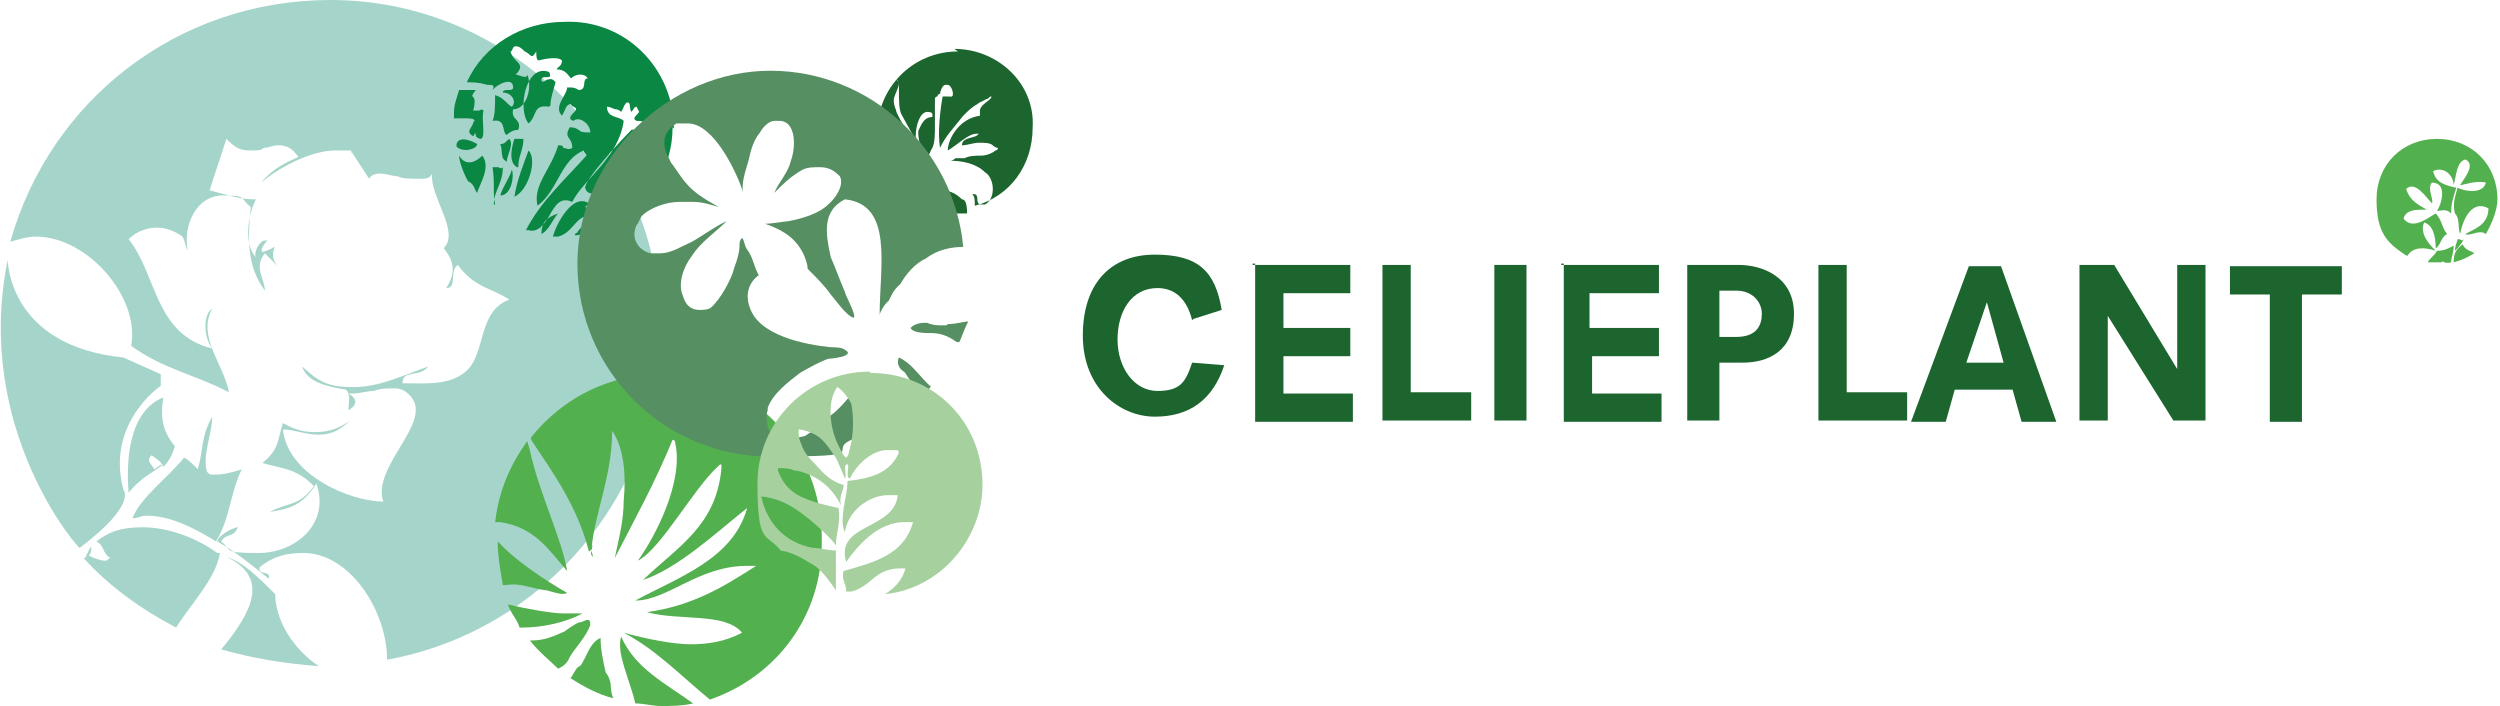<?xml version="1.0" encoding="UTF-8"?>
<svg xmlns="http://www.w3.org/2000/svg" version="1.1" viewBox="0 0 194.4 54.9">
  <defs>
    <style>
      .cls-1, .cls-2 {
        fill: #53b04e;
      }

      .cls-3 {
        fill: #098743;
      }

      .cls-3, .cls-4, .cls-2, .cls-5 {
        fill-rule: evenodd;
      }

      .cls-4 {
        fill: #a5d5ca;
      }

      .cls-6 {
        fill: #1c652e;
      }

      .cls-7 {
        fill: #a6d19f;
      }

      .cls-5 {
        fill: #558f62;
      }
    </style>
  </defs>
  <!-- Generator: Adobe Illustrator 28.7.1, SVG Export Plug-In . SVG Version: 1.2.0 Build 142)  -->
  <g>
    <g id="Laag_1">
      <path class="cls-4" d="M10,38.3c1.1-1.3,2-1.6,2.7-2.2-.2,0-.4.2-.7.4-.2-.4-.7-.7-.2-1.1.2.2.7.4.9.9.4-.4.7-.9.9-1.6-1.1-1.3-1.1-2.5-.9-3.8-2.7,1.1-2.9,4.9-2.7,7.4"/>
      <path class="cls-4" d="M16.9,43c-1.8-1.3-4-2-5.8-2s-2.7.4-3.6,1.1c.7.4.4.9,1.1,1.3-.2,0-.2.2-.4.2-.4,0-.9-.2-1.3-.4.2-.2.2-.4.2-.7-.2.2-.2.4-.4.7,0,0,0,.2-.2.2,2,2.2,4.5,4,7.2,5.4,1.1-1.8,3.1-3.8,3.4-5.8"/>
      <path class="cls-4" d="M15.4,36.5c-.4-.4-.9-.9-1.1-.9h0c-1.3,1.6-3.4,3.1-4,4.7.4,0,.7-.2,1.1-.2,1.8,0,3.6.9,5.4,2,1.1-1.8,1.1-3.8,2-5.6-.7.2-1.3.4-2,.4s-.4,0-.7-.2c-.4-1.3.4-2.9.4-4.3-.9,1.6-.7,2.7-1.1,4"/>
      <path class="cls-4" d="M25.7,0C13.8,0,3.9,7.8.8,18.8c.7-.2,1.3-.4,2-.4,4,0,8.1,4.7,7.4,8.5,2.5,1.8,4.9,2.2,7.6,3.6-.4-2.2-2.5-4.3-1.3-6.5-.7.4-.7,2.2,0,3.1-4.5-1.1-4.3-5.8-6.5-8.5.7-.7,1.6-.9,2.2-.9s1.3.2,2,.7c.2.4.2.7.4,1.1-.4-2,.7-4.3,2.7-4.3s1.3.2,2.2.9c-.2,2.2-.4,4.5,1.1,6.5,0-.9-.9-1.8,0-2.9l1.1,1.1c-.9-.9-.2-1.6-.4-1.6,0,0-.2.2-.9.4-.2-.2.2-.7.4-.9h-.2c-.4,0-.9.9-.7,1.3-.9-.9-.7-3.1,0-4.5h-.2c-1.1,0-2.2-.4-3.4-.7.4-1.3.9-2.7,1.3-4,.7.7,1.1.9,1.8.9s.9,0,1.1-.2c.4,0,.7-.2,1.1-.2.7,0,1.1.2,1.6.9-.9.4-2,.9-2.9,2,1.3-1.1,3.8-2.5,5.8-2.5s.9,0,1.3.2l1.3,2c.2-.4.7-.4.9-.4.4,0,.9.2,1.3.2.4.2.9.2,1.6.2s.9,0,1.1-.4c-.2,1.8,2.2,4.5.9,5.8.9,1.1.9,2,.2,3.1h0c.9,0,.2-1.3.9-1.8,1.3,1.8,2.7,1.8,4,2.7-2.5.9-1.8,4.3-3.4,5.6-1.3,1.1-3.1.9-4.9.9,0-1.1,1.3-.4,2-1.3-2,.7-3.8,1.6-5.8,1.6s-2.7-.4-4-1.6c.4,1.3,2.2,1.6,3.4,1.8.4.4.2.9.2,1.6.7-.4.7-.9,0-1.3h.4c.4,0,1.1-.2,1.6-.2.4-.2,1.1-.2,1.6-.2s.9.2,1.3.7c1.6,2-3.1,5.4-2.2,8.1-2.5,0-7.4-2-7.8-5.6.9,0,1.8.4,2.7.4s1.6-.2,2.5-1.1c-.9.7-1.8.9-2.7.9s-1.6-.2-2.5-.7c-.4,1.1-.2,2-1.6,3.1,1.3.4,2.7.4,4,1.8-1.1,1.6-2.2,1.3-3.4,2,1.3-.2,2.5-.4,3.6-2.2,1.1,3.1-1.6,5.4-4.5,5.4s-2-.2-2.9-.9c.4-.7.9-.2,1.3-1.1-.4,0-1.6.7-1.6,1.1,1.6.9,3.1,2.2,4,2.9.2-.7-.9-.2-.7-.9,1.1-.9,2.2-1.1,3.4-1.1,3.6,0,6.5,4.5,6.5,8.3,12.1-2.2,21.3-12.8,21.3-25.5C51.4,11.7,39.8,0,25.7,0"/>
      <path class="cls-4" d="M24.8,51.8c-2-1.3-3.4-3.6-3.4-5.6-1.3-1.3-2.5-2.5-3.8-2.9,3.4,1.6,2,4.3-.4,7.2,2.5.7,4.9,1.1,7.6,1.3"/>
      <path class="cls-4" d="M.6,20.2s0,6.7,9,7.6l2.9,1.3v.9s-4.3,2.9-2.9,8.1c0,0,1.1,1.1-3.4,4.5,0,.2-8.3-9.2-5.6-22.4"/>
      <path class="cls-6" d="M70.5,14.6c-.2,0-.2.2,0,0-.7-.2.2,0,.2-.2,0,0-.2,0-.2-.2,1.8-.9.7-2.9-.7-2.9s-.7.2-1.1.4h0c.4,1.1,1.1,2.2,2,2.9,0,.2-.2,0-.2,0"/>
      <path class="cls-6" d="M74.5,4c-3.6,0-6.3,2.9-6.3,6.3v.9l.2-.2c.2-.2.4-.4.9-.4s.9.2,1.1.4c.4.2.7.4.9.4h0c-.4-.7-1.1-1.6-1.6-2.7h0c0-.2-.2-.4-.2-.9s.7-1.3.2-1.6c.2,0,.2.4.2.7,0,.9,0,1.6.2,2h0l1.1,2v-.2c0-1.1.4-2,.9-2s.4.2.4.4h0c-.7,0-.9.7-1.1,1.1h0c0,.7.2,1.6.7,2,.2-.2.2-.4.4-.7h0c.2-.4.2-1.1.2-1.8v-2c0-.2.2-.2.2-.2,0,0,0-.2.2-.2,0-.2.2-.7.4-.7h.2c.2,0,.4.4.4.7s-.2.2-.4.2h-.4c-.2,1.1-.4,2.9-.2,4,.4-.9,1.1-1.6,1.8-2.5.4-.4.7-.7,1.1-.9.2-.2.4-.2.7-.4.2,0,.2-.2.4-.2h0c0,.2-.4.4-.7.7,0,0-.2.2-.2.4v.4h0c-1.6.2-2.5,1.8-2.5,2.7.7-.4,1.6-1.3,2.2-1.3h.2c-.2.4-1.3.2-1.3.9.4,0,.9-.2,1.3-.2h.2c.2,0,.7,0,.9.2,0,0,.2.2.4.2,0,0,0,.2-.2.2-.2.2-.7.4-1.1.4s-.9,0-1.3.2h-.7s-.2.2-.4.2c.9,0,2,.2,2.7.9.7.4.9,2,0,2.5h-.2c-.2,0-.4,0-.4-.4s-.2-.4-.2-.4h-.2c.2.2.2.4.2.9h0c2.7-.7,4.5-3.1,4.5-6.1.2-3.4-2.7-6.1-6.1-6.1"/>
      <path class="cls-6" d="M75.2,16.6q0-.2,0,0t0,0c0-.9-.2-1.1-.4-1.1-.4-.4-.9-.7-1.6-.7s-1.8.2-2,.9h0c.9.7,2,.9,3.4.9.2,0,.4,0,.7,0h0"/>
      <path class="cls-3" d="M36.4,14.1c-.4-.7-.7-1.6-.7-2,.4.7,1.1.7,1.8,0,.7.9-.2,2.2-.4,2.9-.2-.2-.2-.7-.7-.9h0ZM45.6,16.8c-.9.2-1.1,1.3-2.2,1.6h-.4c.2-.9,1.6-3.6,2.9-2.5-.7.2-.2,0-.2.9M52.3,9.9c0,3.1-1.8,6.1-4.3,7.4h-.2c-.2,0-.7-.9-.9-.7.7-.4,1.3-.7,1.6-1.6,0-.2-.4-.2-.4-.4-.7.2-1.1.7-1.3,1.3.2-1.3-1.1-.4-1.3-1.3,0-.7,2.9-3.8,3.6-4.5.9-.2.4.9,1.1,1.1.2,0,.4-.4.4-.7s-.2-.7-.4-.9c-.2-.2-.4-.2-.7-.2-.4-.2,0-.4.2-.7l-.2-.4c-.2,0-.2.2-.4.4-.2-.2,0-.9-.4-.7-.2.2-.2.4-.4.7,0,0-.2-.2-.4-.2s-.4-.2-.7-.2c0,.9.9.7,1.3,1.1-.4,2.9-3.1,4.5-4,6.3-.9-.4-1.3.2-1.8,1.1-.4.7-.9,1.3-1.6,1.1h-.2c1.1-2.2,3.1-4,4.7-5.8,0-.2-.2-.2-.2-.4-1.8.7-2,3.1-3.6,4.3-.4-1.6,1.1-2.9,1.6-4.7.2,0,.4,0,.4.2.2,0,.4.2.7,0,0-.9-.7-.7-.2-1.6.2,0,.4,0,.7.2.2.2.4.2.9.2,0-.7-.9-1.3-1.3-.9-.7-.2.2-.7.2-.9s-.4-.2-.4-.4c-.4,0-.4.4-.7.9-.7-.7.4-1.6.4-2.2h.2c.2,0,.4,0,.7.2.7,0,.2-.9.7-.9-.2-.4-.9-.4-1.3,0-.2-.2-.4-.7-1.1-.7,0-.2.4-.2.4-.7-.4-.4-1.8,0-1.8,0-.2,0-.2-.4-.2-.7-.4.7-.4.2-.9,0-.2-.2-.4-.4-.7-.4s-.2.4-.4.4c.2.9,1.3.9.4,1.8.2,0,.9.4.9,0,.4.9,0,2.7-1.1,2.7-.2.9.7.7.4,1.6-.4,0-.7.2-.9.4-.4-.2,0-1.3-1.1-1.1.2-.4.2-1.3.2-2,.7.2.9.7,1.3.9.4-.4,0-1.1-.7-1.1,0-.2.2-.2.4-.2s.4,0,.4-.2c0-.9-1.3-.2-1.6.2.2-.4,0-.4-.4-.4-.7-.2-1.1-.2-1.6-.2,1.3-2.9,4.3-4.7,7.6-4.7,4.7-.2,8.5,3.6,8.5,8.3M45.8,17.7v.4c-.2,0-.7.2-1.1.2,0,0,0-.2.2-.2,0-.2.9-1.1.9-.4M43.4,16.6c-.4.4-.7,1.3-1.3,1.6h0c0-.9.4-1.3,1.3-1.6M39.3,12.5c-.4-.2-.2-.9-.4-1.3.4,0,.4-.2.7-.4.4.4-.2,1.3-.2,1.8M41.1,11.7c.7.7,0,3.1-1.1,3.6.2-1.3.7-2.5,1.1-3.6M40.2,13c-.7-.4-.4-1.6-.2-2.2h.7c0,.9-.4,1.3-.4,2.2M36.9,9.4c0-.2-.4-.2-.9-.2h-.7v-.4c0-.7.2-1.1.4-1.8h1.3c-.7.9.2,0-.2,1.6h.4c.2,0,.2-.2.4,0-.2.7.2,2-.2,2.2q-.2,0-.4-.2c0-.2,0-.4-.2,0-.7-.4,0-.7,0-1.1M38.5,15.9c-.2-.9,0-1.6-.2-2.9h.4c.2,0,.2.2.4,0,0,1.3-.7,1.8-.7,2.9M39.8,13.2c.2.4,0,2-.9,2,.2-.7.7-1.3.9-2M37.1,11.2c0,.4-1.1.7-1.6.2v-.2c.2-.7,1.3-.2,1.6,0M42.7,8.3c-1.3-.2-.9.7-1.6,1.3-.9-1.1-.2-4.7,1.6-4,.2.4,0,.4-.2.4s-.4,0-.4.2.2.2.4,0c.2,0,.4-.2.7.2-.2.7-.4,1.3-.4,1.8"/>
      <path class="cls-2" d="M42.5,45.9c.7.2,1.3.4,1.6.2-1.6-.9-4-2.5-5.2-3.8l-.2-.2c0,1.1.2,2.2.4,3.4h.2c1.1-.2,1.8.2,3.1.4"/>
      <path class="cls-2" d="M44.3,51.1c.4-.7,1.3-1.6,1.6-2.5,0-.2,0-.4-.2-.4s-.4.2-.7.2c-.4.2-.7.4-1.1.7-.9.4-1.6.7-2.5.7h-.2c.7.9,1.6,1.6,2.2,2.2.4-.2.7-.4.9-.9"/>
      <path class="cls-2" d="M38.9,40.6c2.7.4,3.8,2.2,5.2,3.8-.4-2.5-2.2-6.1-2.9-9.4l-.2-.7c-1.3,1.8-2.2,3.8-2.5,6.3h.4"/>
      <path class="cls-2" d="M43.8,47.7c-.9,0-3.1-.4-4.3-.7.2.7.7,1.1.9,1.8h.2c1.6,0,3.4-.4,4.7-1.1h-1.6"/>
      <path class="cls-2" d="M48.3,49.5c-.4,1.3.7,3.4,1.1,5.2.7,0,1.3.2,2,.2s1.6,0,2.5-.2c-2.2-1.6-4.5-2.7-5.6-5.2"/>
      <path class="cls-2" d="M51.4,29.1c-4,0-7.6,1.8-10.1,4.9v.2c1.8,2.7,3.6,5.2,4.5,8.7l.2-.2c.2-2.7,1.6-5.6,1.6-9.2.9,1.3,1.1,3.4.9,5.4,0,1.6-.4,3.1-.7,4.5,1.6-3.1,3.1-5.8,4.5-9.2h0s.2,0,.2.2c.7,3.1-1.6,7.4-2.9,9.2,1.8-.9,4.3-5.6,6.3-7.4,0,0,.2-.2.2,0v.2c-.4,4.5-3.4,6.1-6.1,8.7,2.7-.9,5.6-3.6,8.1-5.6-1.1,4-5.4,5.4-8.7,7.2,2.5,0,4.9-2.7,8.7-2.7h.7c-2.5,1.6-4.9,3.1-8.5,3.6,2.5.7,6.1,0,7.4,1.6-1.3.7-2.7.9-4,.9s-3.4-.4-5.2-.9c2.5,1.3,4.5,3.4,6.7,5.2,5.2-1.8,8.7-6.5,8.7-12.1.2-7.6-5.6-13.2-12.5-13.2"/>
      <path class="cls-2" d="M44.3,52.7c1.1.7,2.2,1.3,3.4,1.6-.2-.4-.2-.9-.2-.9,0-.4-.2-.9-.4-1.1-.2-.9-.4-1.8-.4-2.7-.9.4-1.1,1.6-1.6,2.2-.2,0-.4.4-.7.9"/>
      <path class="cls-2" d="M46.1,42.4l-.2.2c0,.2.2.4.2.7-.2-.2-.2-.4,0-.9"/>
      <path class="cls-5" d="M72.3,30l-.2-.2c-.7-.7-1.3-1.6-2.2-2-.2.4,0,.9.4,1.1.2.2.4.7.7.9.2.4.4.7.7,1.1.2-.2.4-.4.7-.9,0,.2,0,0,0,0"/>
      <path class="cls-5" d="M66.9,32.3c0-.7-.2-2.2.4-2.7l-1.1,1.1c-.4.4-.9,1.1-1.6,1.6l-.9.9c-.2.2-.7.4-1.1.7,0,0-2.5.7-2.9-.7,0,0-.2-.9,0-1.3h0v-.2c.4-1.1,1.6-2,2.5-2.7.7-.4,1.6-.9,2.2-1.1.2,0,2.2-.2,1.3-.7-.2-.2-.9-.2-1.1-.2-2-.2-5.6-.9-6.3-3.1-.4-1.1,0-2,.7-2.5-.4-.7-.4-1.3-.9-2-.2-.2-.2-.7-.4-.9-.2.2-.2.4-.2.7,0,.4-.2,1.1-.4,1.6-.2.9-1.1,2.5-1.8,3.1-.2.2-.7.2-.9.2-.7,0-1.1-.4-1.3-1.1-.4-.9,0-2.2.7-3.1.7-1.1,1.8-1.8,2.7-2.7-.9.4-1.8,1.1-2.7,1.6-.9.4-1.6.9-2.5.9h-.7c-.9-.2-1.6-1.1-1.1-2.2.2-.2.2-.4.4-.7.7-.7,2-1.1,2.9-1.1h1.1c.7,0,1.3.2,2,.4-.7-.4-1.3-.7-2-1.3s-1.1-1.3-1.6-2c-.2-.2-.2-.4-.4-.7-.4-.9-.4-1.8.7-2.5h.9c2,0,3.8,3.8,4.3,5.4-.2-.7.2-1.8.4-2.5.2-.9.4-1.6.9-2.2.2-.4.7-.9,1.1-.9h.4c1.3,0,1.3,2,.9,3.1-.2.9-.9,1.6-1.3,2.5.7-.7,1.3-1.3,2.2-1.8.4-.2.9-.2,1.3-.2.7,0,1.1.2,1.6.7.4.7-.4,1.8-.9,2.2-.7.7-2,1.1-3.1,1.3-.2,0-1.3.2-1.8.2h0c1.1.4,2.2.9,2.9,2.2.2.4.4.9.4,1.3.7.7,1.3,1.3,1.8,2,.2.2,1.3,1.8,1.8,1.8h0c.2-.2-.7-1.8-.7-2-.4-.9-.7-1.8-1.1-2.7-.4-1.8-.7-3.6,1.1-4.5,3.8.4,2.7,5.2,2.7,9,0-.2.4-.9.7-1.1.2-.4.4-.9.9-1.3.4-.7,1.1-1.6,2-2,.9-.7,2-.9,2.9-.9-.7-7.6-7.2-13.7-15-13.7s-15,6.7-15,15,6.7,15,15,15,4.3-.4,6.3-1.3c.9-.4.7-1.1.7-1.8"/>
      <path class="cls-5" d="M73.6,25.3h-.4c-.2,0-.7,0-1.1-.2-.4,0-.9,0-1.3.4.2.4,1.1.4,1.6.4.7,0,1.3.2,2,.7h.2c.2-.4.4-1.1.7-1.6-.4,0-.9.2-1.6.2"/>
      <path class="cls-7" d="M67.6,28.9c-4.7,0-8.7,3.8-8.7,8.7s.7,3.8,1.8,5.2h0c1.1.2,1.8.7,2.5,1.1s1.3,1.3,1.8,2h0v-3.1c-.7,0-1.3-.2-1.8-.2-2.2-.4-3.6-2-4-4,1.8.2,2.9,1.1,4,2,0,0,1.3,1.1,1.8,1.8,0-.9.4-1.8.2-2.9-.9-.2-1.8-.4-2.5-.7h0c-1.1-.4-1.8-1.1-2.2-2.2v-.2c.4,0,.9,0,1.3.2h.2c1.6.4,2.7,1.3,3.4,2.7-.2-.7.2-1.1.2-1.6-.9-.2-1.6-.9-2.2-1.6h0c-.4-.4-.9-.9-1.1-1.6-.2-.4-.2-.7-.2-1.1.4,0,.9.2,1.3.4.7.4,1.1,1.1,1.6,1.8h0c.2.4.4.9.7,1.6.2-.2-.2-1.1.2-1.1h0c.2.2-.2,1.1.2,1.1h0c.4-.9,1.6-2.2,2.9-2.2s.7,0,.9.2c-.7,1.6-2.2,2-4,2.2,0,1.3-.7,2.9-.2,4,.2-1.6,1.8-2.9,3.4-2.9h.7c-.2,2.7-4.9,2.2-4,5.2.9-1.3,2.5-3.1,4.5-3.1h.7c-.7,2.5-2.9,3.1-5.4,3.8-.2.7.2.9.2,1.6h.4c1.6-.4,1.8-1.8,3.8-1.8h.4c-.2.9-.9,1.6-1.6,2,4.3-.4,7.6-4.3,7.6-8.5,0-4.9-3.8-8.7-8.7-8.7M66,35.2c0,.2-.2.4-.2.4l-.2-.2h0c-.4-.7-.7-1.3-.9-2.2-.2-1.1-.2-2.2.4-3.1.4.2.9.9,1.1,1.3.2,1.1.2,2.5-.2,3.8"/>
      <path class="cls-1" d="M187.2,19.9h0c.4-.7,1.3-.7,2.2-.4-.4-.4-1.3-1.3-.9-2.2.7.2.9,1.1.9,2,.4-.2.4-.9.9-1.1-.4-.4-.4-1.1-.9-1.6-.7.4-1.8,1.3-2.5.4.2-.7.9-.7,1.8-.7-.7-.4-1.3-.7-1.6-1.6.7-.7,1.6.7,2,1.1.2-.2-.4-1.1,0-1.6,1.3,0,.7,1.8.4,2.2.4,0,.7-.2,1.1.2,0-.9.2-1.3.4-2-.9-.2-1.6-.4-1.8-1.3.9-.4,1.6.4,1.6,1.1.2-.7.2-1.8.9-2,.9.4-.2,1.6-.4,2,.2,0,1.3-.4,2-.2-.2.9-1.6.7-2.2.4-.2.7-.4,1.3-.2,2,.4.4.2,1.1.4,1.6.2-1.1.9-2.7,2.2-2,0,1.3-1.1,1.6-1.8,2,.4.2,1.1-.4,1.6,0,.4-.7.9-1.8.9-2.7,0-2.7-2-4.7-4.7-4.7s-4.7,2-4.7,4.7.9,3.4,2.2,4.3M190.8,20.4c.7-.2,1.1-.4,1.6-.7-.2-.2-.7-.2-.9-.7-.2.2-.7.4-.7,1.3h0M188.8,20.4h1.1c0-.4-.2-.4-.4-.9-.2.4-.7.7-.7.9M191.1,18.6c0,.2-.2.4-.2.9.2-.2.4-.4.7-.9-.2.2-.2,0-.4,0M189.5,19.5c.2.4.2,1.1,1.1.9,0-.4.2-.7.2-1.3-.4.2-.7.4-1.3.4"/>
      <path class="cls-6" d="M92.7,24.9c-.4-1.6-1.3-2.5-2.7-2.5-2,0-3.1,1.8-3.1,4s1.3,4,3.1,4,2.2-.7,2.7-2.2l2.5.2c-.9,2.7-2.7,4-5.4,4s-5.6-2.2-5.6-6.3,2.2-6.3,5.6-6.3,4.7,1.3,5.2,4.3l-2.2.7Z"/>
      <path class="cls-6" d="M97.4,20.6h7.6v2.2h-5.2v2.7h5.2v2.2h-5.2v2.9h5.4v2.2h-7.6v-12.3h-.2Z"/>
      <path class="cls-6" d="M107.2,20.6h2.5v9.9h4.7v2.2h-6.9v-12.1h-.2Z"/>
      <path class="cls-6" d="M116.2,20.6h2.5v12.1h-2.5v-12.1Z"/>
      <path class="cls-6" d="M121.4,20.6h7.6v2.2h-5.4v2.7h5.4v2.2h-5.2v2.9h5.4v2.2h-7.6v-12.3h-.2Z"/>
      <path class="cls-6" d="M131.2,20.6h4c1.8,0,4.3.9,4.3,3.8s-2,3.8-4,3.8h-1.8v4.5h-2.5v-12.1ZM135,26.2c1.6,0,2-.9,2-1.8s-.7-1.8-2-1.8h-1.3v3.6h1.3Z"/>
      <path class="cls-6" d="M141.1,20.6h2.5v9.9h4.7v2.2h-6.9v-12.1h-.2Z"/>
      <path class="cls-6" d="M156.5,30.3h-4.5l-.7,2.5h-2.7l4.5-12.1h2.5l4.3,12.1h-2.7l-.7-2.5ZM154.5,23.5h0l-1.6,4.7h2.9l-1.3-4.7Z"/>
      <path class="cls-6" d="M163.9,24.4h0v8.3h-2.2v-12.1h2.7l4.9,8.1h0v-8.1h2.2v12.1h-2.5l-5.2-8.3Z"/>
      <path class="cls-6" d="M176.5,22.9h-3.1v-2.2h8.7v2.2h-3.1v9.9h-2.5v-9.9Z"/>
    </g>
  </g>
</svg>